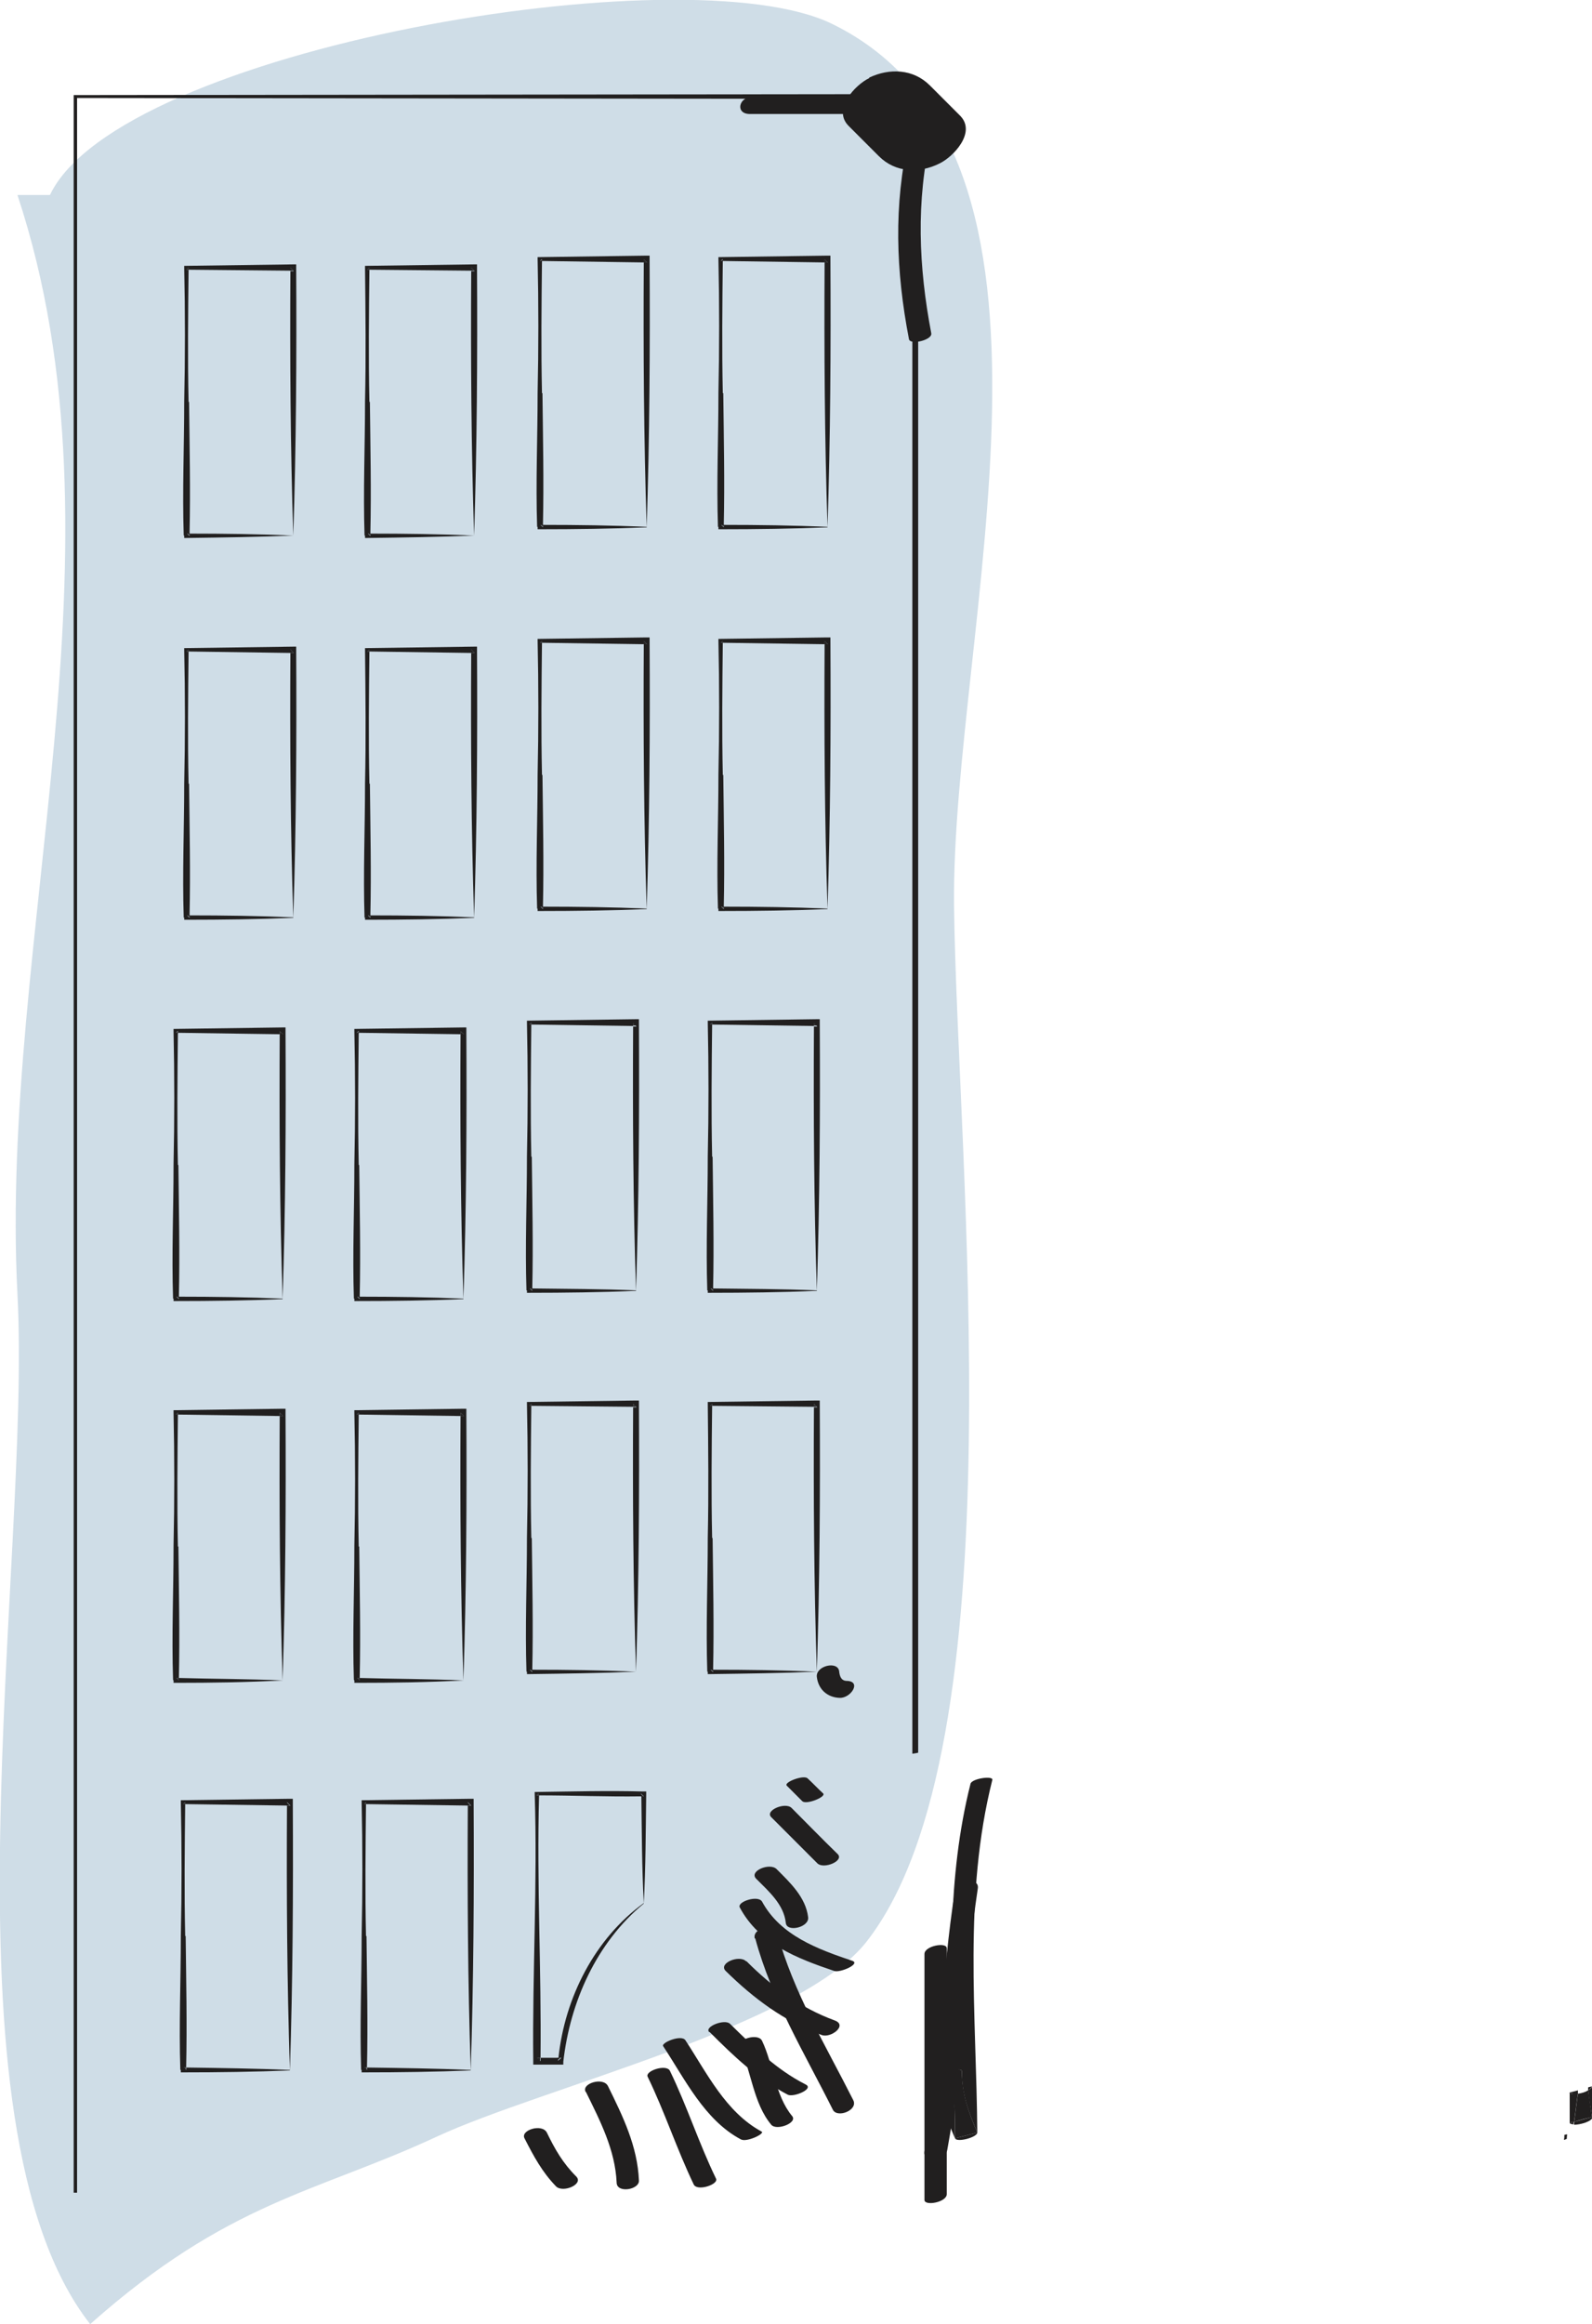 <?xml version="1.0" encoding="UTF-8"?> <svg xmlns="http://www.w3.org/2000/svg" id="_Слой_2" data-name="Слой 2" viewBox="0 0 32.84 47.91"> <defs> <style> .cls-1 { fill: #211f1f; } .cls-2 { fill: #c3d4e1; opacity: .8; } </style> </defs> <g id="l1"> <path class="cls-2" d="m.36,4.02C2.76,11.27-.02,19.33.36,26.68c.29,5.51-1.74,17.09,1.5,21.23,2.86-2.54,4.67-2.71,7.16-3.87,2.16-1,7.51-2.28,8.86-4.02,3.15-4.04,1.86-16.14,1.8-21.35-.06-5.67,2.99-15.49-2.52-18.18C14.14-.98,2.46,1.01,1.03,4.02H.36Z"></path> <path class="cls-1" d="m18.83,36.15s.08-.01.11-.02v-4.48s0-29.66,0-29.66v-.05h-.06l-17.32.02h-.04v43.24s.05,0,.07,0V2.02s17.23.02,17.23.02v29.61s0,4.5,0,4.5Z"></path> <g> <g> <path class="cls-1" d="m3.89,5.52l-.04.04h.04v-.04Z"></path> <path class="cls-1" d="m6.06,5.59l-.07-.07v.06h.07Z"></path> <path class="cls-1" d="m3.91,10.99s-.04,0-.05,0l.05.05s0-.03,0-.05Z"></path> <path class="cls-1" d="m3.8,11.04v.05h.05c.73-.01,1.47-.02,2.2-.05h0c.06-1.85.07-3.69.06-5.53v-.06h-.07l-2.2.03h-.04s0,.04,0,.04c.02.92.02,1.84,0,2.76,0,.92-.04,1.84-.01,2.76Zm.09-2.76c-.02-.91-.01-1.81,0-2.72h-.04s.04-.04.04-.04v.04l2.1.02v-.06l.07.07h-.07c-.01,1.81,0,3.63.06,5.45-.71-.03-1.43-.04-2.14-.04,0,.02,0,.03,0,.05l-.05-.05s.04,0,.05,0c.02-.9,0-1.81-.01-2.71Z"></path> <path class="cls-1" d="m9.79,5.59l-.07-.07v.06h.07Z"></path> <path class="cls-1" d="m7.62,5.52l-.04.04h.04s0-.03,0-.04Z"></path> <path class="cls-1" d="m7.64,10.99s-.03,0-.05,0l.05.05s0-.03,0-.05Z"></path> <path class="cls-1" d="m7.53,11.04v.05h.05c.73-.01,1.47-.02,2.2-.05h0c.06-1.85.07-3.69.06-5.53v-.06h-.07l-2.2.03h-.04s0,.04,0,.04c.01.92.02,1.84,0,2.76,0,.92-.04,1.84-.01,2.76Zm.09-2.76c-.02-.91-.01-1.81,0-2.72h-.04s.04-.04.04-.04c0,.01,0,.03,0,.04l2.1.02v-.06l.07.07h-.07c-.01,1.81,0,3.63.06,5.45-.71-.03-1.43-.04-2.14-.04,0,.02,0,.03,0,.05l-.05-.05s.04,0,.05,0c.02-.9,0-1.81-.01-2.71Z"></path> <path class="cls-1" d="m11.18,5.35l-.04.04h.04s0-.03,0-.04Z"></path> <path class="cls-1" d="m11.09,10.86v.05s.05,0,.05,0c.73,0,1.47-.01,2.2-.04h0c.06-1.85.07-3.69.06-5.53v-.07h-.07l-2.2.03h-.04v.04c.02.92.02,1.84,0,2.76,0,.92-.04,1.84-.01,2.76Zm.09-2.76c-.02-.91-.01-1.81,0-2.72h-.04l.04-.04s0,.03,0,.04l2.1.03v-.06l.07.06h-.07c-.01,1.81,0,3.63.06,5.45-.71-.03-1.43-.04-2.14-.04,0,.02,0,.04,0,.05l-.05-.05h.05c.02-.9,0-1.8-.01-2.71Z"></path> <path class="cls-1" d="m13.35,5.41l-.07-.06v.06h.07Z"></path> <path class="cls-1" d="m11.2,10.81h-.05l.05.05s0-.04,0-.05Z"></path> <path class="cls-1" d="m14.82,10.86v.05s.05,0,.05,0c.73,0,1.47-.01,2.2-.04h0c.06-1.85.07-3.69.06-5.53v-.07h-.07l-2.2.03h-.04v.04c.02.92.02,1.84,0,2.76,0,.92-.04,1.84-.01,2.76Zm.09-2.76c-.02-.91-.01-1.81,0-2.72h-.04l.04-.04v.04l2.1.03v-.06l.07.06h-.07c-.01,1.81,0,3.63.06,5.45-.71-.03-1.43-.04-2.14-.04,0,.02,0,.04,0,.05l-.05-.05h.05c.02-.9,0-1.8-.01-2.71Z"></path> <path class="cls-1" d="m14.91,5.35l-.04.04h.04v-.04Z"></path> <path class="cls-1" d="m17.08,5.41l-.07-.06v.06h.07Z"></path> <path class="cls-1" d="m14.93,10.81h-.05l.05.05s0-.04,0-.05Z"></path> <path class="cls-1" d="m6.06,13.46l-.07-.07v.07h.07Z"></path> <path class="cls-1" d="m3.89,13.39l-.04.04h.04v-.04Z"></path> <path class="cls-1" d="m3.8,18.91v.05h.05c.73,0,1.47-.01,2.2-.04h0c.06-1.85.07-3.69.06-5.53v-.06h-.07l-2.2.03h-.04s0,.04,0,.04c.02.92.02,1.84,0,2.76,0,.92-.04,1.84-.01,2.76Zm.09-2.76c-.02-.91-.01-1.81,0-2.72h-.04s.04-.04.04-.04v.04l2.1.03v-.07l.07.07h-.07c-.01,1.81,0,3.63.06,5.45-.71-.03-1.43-.04-2.14-.04,0,.02,0,.03,0,.05l-.05-.05s.04,0,.05,0c.02-.9,0-1.8-.01-2.71Z"></path> <path class="cls-1" d="m3.91,18.86s-.04,0-.05,0l.05.05s0-.04,0-.05Z"></path> <path class="cls-1" d="m7.62,13.39l-.04.04h.04s0-.03,0-.04Z"></path> <path class="cls-1" d="m9.79,13.46l-.07-.07v.07h.07Z"></path> <path class="cls-1" d="m7.53,18.91v.05h.05c.73,0,1.47-.01,2.2-.04h0c.06-1.85.07-3.69.06-5.53v-.06h-.07l-2.2.03h-.04s0,.04,0,.04c.01.92.02,1.84,0,2.76,0,.92-.04,1.84-.01,2.76Zm.09-2.76c-.02-.91-.01-1.81,0-2.72h-.04s.04-.04.04-.04c0,.01,0,.03,0,.04l2.1.03v-.07l.07.07h-.07c-.01,1.81,0,3.63.06,5.45-.71-.03-1.43-.04-2.14-.04,0,.02,0,.03,0,.05l-.05-.05s.04,0,.05,0c.02-.9,0-1.8-.01-2.71Z"></path> <path class="cls-1" d="m7.64,18.86s-.03,0-.05,0l.05.05s0-.04,0-.05Z"></path> <path class="cls-1" d="m13.35,13.28l-.07-.06v.06h.07Z"></path> <path class="cls-1" d="m11.18,13.21l-.04.04h.04s0-.03,0-.04Z"></path> <path class="cls-1" d="m11.09,18.73v.05s.05,0,.05,0c.73,0,1.47-.01,2.2-.04h0c.06-1.85.07-3.69.06-5.53v-.07h-.07l-2.2.03h-.04v.04c.02.92.02,1.84,0,2.76,0,.92-.04,1.84-.01,2.76Zm.09-2.76c-.02-.91-.01-1.81,0-2.72h-.04l.04-.04s0,.03,0,.04l2.1.03v-.06l.07.06h-.07c-.01,1.81,0,3.63.06,5.45-.71-.03-1.43-.04-2.14-.04,0,.02,0,.04,0,.05l-.05-.05h.05c.02-.9,0-1.81-.01-2.71Z"></path> <path class="cls-1" d="m11.2,18.68h-.05l.05.05s0-.04,0-.05Z"></path> <path class="cls-1" d="m17.08,13.28l-.07-.06v.06h.07Z"></path> <path class="cls-1" d="m14.91,13.21l-.04.04h.04v-.04Z"></path> <path class="cls-1" d="m14.93,18.68h-.05l.05.05s0-.04,0-.05Z"></path> <path class="cls-1" d="m14.82,18.73v.05s.05,0,.05,0c.73,0,1.47-.01,2.2-.04h0c.06-1.85.07-3.69.06-5.53v-.07h-.07l-2.2.03h-.04v.04c.02.92.02,1.84,0,2.76,0,.92-.04,1.84-.01,2.76Zm.09-2.76c-.02-.91-.01-1.81,0-2.72h-.04l.04-.04v.04l2.1.03v-.06l.07.06h-.07c-.01,1.81,0,3.63.06,5.45-.71-.03-1.43-.04-2.14-.04,0,.02,0,.04,0,.05l-.05-.05h.05c.02-.9,0-1.81-.01-2.71Z"></path> </g> <g> <path class="cls-1" d="m3.67,21.26l-.04.04h.04v-.04Z"></path> <path class="cls-1" d="m5.84,21.32l-.07-.06v.06h.07Z"></path> <path class="cls-1" d="m3.69,26.72h-.05l.05.05s0-.04,0-.05Z"></path> <path class="cls-1" d="m3.58,26.77v.05s.05,0,.05,0c.73,0,1.47-.01,2.2-.04h0c.06-1.85.07-3.69.06-5.53v-.07h-.07l-2.2.03h-.04v.04c.02.92.02,1.84,0,2.76,0,.92-.04,1.84-.01,2.76Zm.09-2.76c-.02-.91-.01-1.81,0-2.72h-.04l.04-.04v.04l2.1.03v-.06l.07.06h-.07c-.01,1.81,0,3.63.06,5.45-.71-.03-1.43-.04-2.14-.04,0,.02,0,.04,0,.05l-.05-.05h.05c.02-.9,0-1.81-.01-2.71Z"></path> <path class="cls-1" d="m7.4,21.26l-.04.04h.04s0-.03,0-.04Z"></path> <path class="cls-1" d="m9.57,21.32l-.07-.06v.06h.07Z"></path> <path class="cls-1" d="m7.31,26.77v.05s.05,0,.05,0c.73,0,1.47-.01,2.2-.04h0c.06-1.85.07-3.69.06-5.53v-.07h-.07l-2.2.03h-.04v.04c.02.92.02,1.84,0,2.76,0,.92-.04,1.84-.01,2.76Zm.09-2.76c-.02-.91-.01-1.81,0-2.72h-.04l.04-.04s0,.03,0,.04l2.1.03v-.06l.07.06h-.07c-.01,1.81,0,3.63.06,5.45-.71-.03-1.43-.04-2.14-.04,0,.02,0,.04,0,.05l-.05-.05h.05c.02-.9,0-1.81-.01-2.71Z"></path> <path class="cls-1" d="m7.42,26.72h-.05l.05.05s0-.04,0-.05Z"></path> <path class="cls-1" d="m10.98,26.55s-.03,0-.05,0l.05.05s0-.03,0-.05Z"></path> <path class="cls-1" d="m13.13,21.15l-.07-.07v.06h.07Z"></path> <path class="cls-1" d="m10.96,21.08l-.04.04h.04s0-.03,0-.04Z"></path> <path class="cls-1" d="m10.87,26.6v.05h.05c.73,0,1.47-.01,2.2-.04h0c.06-1.85.07-3.69.06-5.53v-.07h-.07s-2.2.03-2.2.03h-.04v.04c.02.92.02,1.84,0,2.76,0,.92-.04,1.84-.01,2.76Zm.09-2.76c-.02-.91-.01-1.81,0-2.72h-.04l.04-.04s0,.03,0,.04l2.1.03v-.06l.07.07h-.07c-.01,1.81,0,3.63.06,5.44-.71-.03-1.43-.03-2.14-.04,0,.02,0,.03,0,.05l-.05-.05s.04,0,.05,0c.02-.9,0-1.8-.01-2.71Z"></path> <path class="cls-1" d="m16.86,21.15l-.07-.07v.06h.07Z"></path> <path class="cls-1" d="m14.69,21.08l-.04.04h.04v-.04Z"></path> <path class="cls-1" d="m14.6,26.6v.05h.05c.73,0,1.47-.01,2.2-.04h0c.06-1.85.07-3.69.06-5.53v-.07s-.07,0-.07,0l-2.2.03h-.04v.04c.02.92.02,1.84,0,2.76,0,.92-.04,1.84-.01,2.76Zm.09-2.76c-.02-.91-.01-1.81,0-2.72h-.04l.04-.04v.04l2.1.03v-.06l.07.07h-.07c-.01,1.81,0,3.63.06,5.44-.71-.03-1.43-.03-2.14-.04,0,.02,0,.03,0,.05l-.05-.05s.04,0,.05,0c.02-.9,0-1.8-.01-2.71Z"></path> <path class="cls-1" d="m14.71,26.55s-.04,0-.05,0l.05.05s0-.03,0-.05Z"></path> <path class="cls-1" d="m5.84,29.19l-.07-.07v.07h.07Z"></path> <path class="cls-1" d="m3.67,29.12l-.04.04h.04v-.04Z"></path> <path class="cls-1" d="m3.58,34.64v.05s.05,0,.05,0c.73,0,1.47-.01,2.2-.05h0c.06-1.85.07-3.69.06-5.53v-.07h-.07l-2.2.03h-.04v.04c.02.92.02,1.84,0,2.76,0,.92-.04,1.84-.01,2.76Zm.09-2.76c-.02-.91-.01-1.81,0-2.72h-.04l.04-.04v.04l2.1.03v-.07l.07.07h-.07c-.01,1.82,0,3.63.06,5.45-.71-.03-1.43-.03-2.14-.05,0,.02,0,.04,0,.05l-.05-.05h.05c.02-.9,0-1.8-.01-2.71Z"></path> <path class="cls-1" d="m3.69,34.59h-.05l.05.05s0-.03,0-.05Z"></path> <path class="cls-1" d="m9.57,29.19l-.07-.07v.07h.07Z"></path> <path class="cls-1" d="m7.4,29.12l-.04.04h.04s0-.03,0-.04Z"></path> <path class="cls-1" d="m7.42,34.59h-.05l.05.05s0-.03,0-.05Z"></path> <path class="cls-1" d="m7.31,34.64v.05s.05,0,.05,0c.73,0,1.47-.01,2.2-.05h0c.06-1.85.07-3.69.06-5.53v-.07h-.07l-2.2.03h-.04v.04c.02.92.02,1.84,0,2.76,0,.92-.04,1.84-.01,2.76Zm.09-2.76c-.02-.91-.01-1.81,0-2.72h-.04l.04-.04s0,.03,0,.04l2.1.03v-.07l.07.07h-.07c-.01,1.82,0,3.63.06,5.45-.71-.03-1.43-.03-2.14-.05,0,.02,0,.04,0,.05l-.05-.05h.05c.02-.9,0-1.8-.01-2.71Z"></path> <path class="cls-1" d="m13.13,29.01l-.07-.07v.06h.07Z"></path> <path class="cls-1" d="m10.96,28.94l-.04.04h.04s0-.03,0-.04Z"></path> <path class="cls-1" d="m10.98,34.41s-.03,0-.05,0l.05.05s0-.03,0-.05Z"></path> <path class="cls-1" d="m10.87,34.46v.05h.05c.73-.01,1.47-.02,2.2-.05h0c.06-1.85.07-3.69.06-5.53v-.06h-.07l-2.2.03h-.04s0,.04,0,.04c.02.92.02,1.84,0,2.76,0,.92-.04,1.84-.01,2.76Zm.09-2.76c-.02-.91-.01-1.81,0-2.72h-.04s.04-.04.04-.04c0,.01,0,.03,0,.04l2.1.02v-.06l.07.07h-.07c-.01,1.81,0,3.63.06,5.45-.71-.03-1.43-.04-2.14-.04,0,.02,0,.03,0,.05l-.05-.05s.04,0,.05,0c.02-.9,0-1.81-.01-2.71Z"></path> <path class="cls-1" d="m16.86,29.01l-.07-.07v.06h.07Z"></path> <path class="cls-1" d="m14.69,28.94l-.04.04h.04v-.04Z"></path> <path class="cls-1" d="m14.71,34.41s-.04,0-.05,0l.05.05s0-.03,0-.05Z"></path> <path class="cls-1" d="m14.6,34.46v.05h.05c.73-.01,1.47-.02,2.2-.05h0c.06-1.85.07-3.69.06-5.53v-.06h-.07l-2.2.03h-.04s0,.04,0,.04c.01.92.02,1.84,0,2.76,0,.92-.04,1.84-.01,2.76Zm.09-2.76c-.02-.91-.01-1.81,0-2.72h-.04s.04-.04.04-.04v.04l2.1.02v-.06l.07.07h-.07c-.01,1.81,0,3.63.06,5.45-.71-.03-1.43-.04-2.14-.04,0,.02,0,.03,0,.05l-.05-.05s.04,0,.05,0c.02-.9,0-1.81-.01-2.71Z"></path> </g> </g> <path class="cls-1" d="m17.93,1.61c-.29.14-.76.64-.43.98.21.21.42.42.63.63.34.34.83.36,1.25.15.29-.14.76-.64.43-.98-.21-.21-.42-.42-.63-.63-.34-.34-.83-.36-1.25-.16Z"></path> <path class="cls-1" d="m15.51,2c-.27,0-.35.35-.04.35h2.54c.27,0,.35-.35.04-.35h-2.54Z"></path> <path class="cls-1" d="m18.75,2.84c-.32,1.39-.27,2.75,0,4.15.02.13.49.02.46-.12-.26-1.37-.32-2.72,0-4.09.03-.14-.42-.06-.46.07Z"></path> <path class="cls-1" d="m20.16,43.96c-.15.04-.31.08-.46.12.04.09.46-.02.46-.12Z"></path> <path class="cls-1" d="m19.38,42.81c0,.47.13.83.32,1.27,0-.47-.02-.94-.03-1.41-.13.02-.29.07-.29.14Z"></path> <path class="cls-1" d="m19.67,42.67c.01.47.03.94.03,1.41.15-.04.31-.08.46-.12-.19-.44-.31-.79-.32-1.27,0-.03-.08-.03-.17-.02Z"></path> <path class="cls-1" d="m20.02,36.77c-.49,1.94-.41,3.92-.35,5.9.09-.01.17-.01.17.02,0,.47.13.83.32,1.27-.02-2.43-.29-4.89.31-7.27.02-.09-.42-.03-.45.08Z"></path> <path class="cls-1" d="m19.7,38.96c-.28,1.79-.31,3.61-.63,5.39-.04.24.43.19.47-.03.33-1.78.36-3.6.63-5.39.04-.24-.43-.19-.47.03Z"></path> <path class="cls-1" d="m19.07,40.28v5.07c0,.13.46.05.46-.12v-5.07c0-.13-.46-.05-.46.12Z"></path> <path class="cls-1" d="m32.32,44.09s0-.06.01-.09c-.02,0-.04,0-.06.01,0,.03,0,.07-.01.1.02,0,.04-.01.06-.02Z"></path> <path class="cls-1" d="m32.84,43.01s-.06.01-.08.02c0,.02,0,.04,0,.06.04-.03.07-.05.08-.08Z"></path> <path class="cls-1" d="m32.38,43.76s.06-.02.09-.02c.03-.2.05-.39.08-.59-.08.02-.15.02-.17-.02,0,.21,0,.42,0,.63Z"></path> <path class="cls-1" d="m32.84,43.64c-.12.03-.25.07-.37.1,0,.02,0,.04,0,.06.13,0,.38-.07.38-.16Z"></path> <path class="cls-1" d="m32.47,43.74s-.06.01-.09.02c0,.02.04.03.08.03,0-.02,0-.04,0-.06Z"></path> <polygon class="cls-1" points="32.38 43.13 32.38 43.13 32.38 43.13 32.38 43.13"></polygon> <path class="cls-1" d="m32.38,43.09s0,.03,0,.04h0s0-.03,0-.04Z"></path> <path class="cls-1" d="m32.84,43.64c0-.22,0-.45,0-.67,0,.01,0,.02,0,.04,0,.03-.03.05-.08.08.02.19.05.37.08.55Z"></path> <path class="cls-1" d="m32.55,43.16s0-.05,0-.07c-.06.02-.12.03-.18.05h0s.09.04.17.03Z"></path> <path class="cls-1" d="m32.47,43.74c.12-.04.25-.07.37-.1-.03-.19-.05-.37-.08-.55-.06.04-.14.06-.21.07-.03.2-.05.39-.08.59Z"></path> <g> <path class="cls-1" d="m3.82,37.15l-.04.04h.04s0-.03,0-.04Z"></path> <path class="cls-1" d="m5.98,37.22l-.07-.07v.07h.07Z"></path> <path class="cls-1" d="m3.83,42.62h-.05l.05.05s0-.04,0-.05Z"></path> <path class="cls-1" d="m3.73,42.67v.05s.05,0,.05,0c.73,0,1.47-.01,2.2-.04h0c.06-1.85.07-3.69.06-5.53v-.07h-.07l-2.2.03h-.04v.04c.02.92.02,1.84,0,2.76,0,.92-.04,1.84-.01,2.76Zm.09-2.76c-.02-.91-.01-1.81,0-2.72h-.04l.04-.04s0,.03,0,.04l2.1.03v-.07l.07.07h-.07c-.01,1.81,0,3.63.06,5.45-.71-.03-1.43-.04-2.14-.05,0,.02,0,.04,0,.05l-.05-.05h.05c.02-.9,0-1.8-.01-2.71Z"></path> <path class="cls-1" d="m7.55,37.15l-.04.04h.04v-.04Z"></path> <path class="cls-1" d="m9.71,37.22l-.07-.07v.07h.07Z"></path> <path class="cls-1" d="m7.56,42.62h-.05l.05.05s0-.04,0-.05Z"></path> <path class="cls-1" d="m7.46,42.67v.05s.05,0,.05,0c.73,0,1.47-.01,2.2-.04h0c.06-1.85.07-3.69.06-5.53v-.07h-.07l-2.2.03h-.04v.04c.02.92.02,1.84,0,2.76,0,.92-.04,1.84-.01,2.76Zm.09-2.76c-.02-.91-.01-1.81,0-2.72h-.04l.04-.04v.04l2.1.03v-.07l.07.07h-.07c-.01,1.81,0,3.63.06,5.45-.71-.03-1.43-.04-2.14-.05,0,.02,0,.04,0,.05l-.05-.05h.05c.02-.9,0-1.8-.01-2.71Z"></path> <path class="cls-1" d="m13.27,37.03l-.06-.06s0,.04,0,.06h.05Z"></path> <path class="cls-1" d="m11.11,36.97l-.04.04h.04s0-.03,0-.04Z"></path> <path class="cls-1" d="m11.56,42.42h-.06s-.01.04-.01.06l.07-.06Z"></path> <path class="cls-1" d="m11,42.56h.56s.06,0,.06,0v-.06c.14-1.23.68-2.45,1.66-3.26h0c.04-.76.04-1.51.05-2.26v-.05s-.06,0-.06,0c-.73-.02-1.47,0-2.2.01h-.04v.04c.06,1.84-.05,3.68-.03,5.52v.07Zm.11-5.55h-.04l.04-.04s0,.03,0,.04c.7,0,1.41.03,2.11.02,0-.02,0-.04,0-.06l.06.06h-.05c.01.73.01,1.47.05,2.2-1.01.73-1.63,1.95-1.76,3.19h.06l-.07.06s0-.04.01-.06h-.37s0,.05,0,.07l-.07-.07h.07c.02-1.8-.08-3.61-.03-5.41Z"></path> <path class="cls-1" d="m11.14,42.42h-.07l.07.07s0-.04,0-.07Z"></path> </g> <path class="cls-1" d="m15.58,39.96c.34,1.26,1.02,2.37,1.6,3.53.09.18.53.01.42-.2-.57-1.13-1.23-2.21-1.57-3.45-.06-.21-.52-.09-.46.12Z"></path> <path class="cls-1" d="m15.26,42.18c.24.52.28,1.18.65,1.62.11.13.55-.04.43-.18-.35-.42-.39-1.07-.62-1.55-.08-.17-.53-.03-.46.12Z"></path> <path class="cls-1" d="m13.36,42.81c.35.72.6,1.49.95,2.22.07.15.52,0,.46-.12-.35-.72-.6-1.5-.95-2.22-.07-.15-.52,0-.46.12Z"></path> <path class="cls-1" d="m12.09,43.13c.29.59.6,1.19.63,1.86,0,.23.47.15.46-.04-.03-.71-.33-1.32-.64-1.95-.1-.19-.55-.05-.46.12Z"></path> <path class="cls-1" d="m10.82,44.08c.19.37.36.69.65.99.14.14.57-.04.42-.2-.28-.28-.44-.56-.61-.91-.1-.19-.55-.05-.46.12Z"></path> <path class="cls-1" d="m13.68,42.18c.45.68.85,1.52,1.6,1.92.12.07.51-.12.43-.16-.74-.4-1.13-1.21-1.57-1.88-.08-.13-.51.05-.46.12Z"></path> <path class="cls-1" d="m14.64,41.89c.5.5.98.96,1.61,1.29.12.06.55-.12.37-.21-.61-.31-1.07-.77-1.56-1.25-.11-.11-.54.06-.43.17Z"></path> <path class="cls-1" d="m15.39,40.43c-.14-.14-.58.04-.42.2.58.57,1.21,1.04,1.98,1.32.19.07.54-.2.27-.3-.71-.26-1.29-.69-1.82-1.22Z"></path> <path class="cls-1" d="m15.72,39.2c-.08-.14-.52,0-.46.12.4.75,1.18,1.05,1.95,1.31.13.04.55-.15.37-.21-.71-.24-1.48-.52-1.86-1.22Z"></path> <path class="cls-1" d="m15.6,38.73c.26.26.57.53.61.91.02.2.49.09.46-.12-.05-.41-.37-.71-.65-.99-.14-.14-.58.04-.42.2Z"></path> <path class="cls-1" d="m15.91,37.46c.32.32.63.63.95.95.13.13.56-.05.42-.19-.32-.31-.63-.63-.95-.95-.13-.13-.56.05-.42.19Z"></path> <path class="cls-1" d="m16.23,36.81c.11.11.21.21.32.32.08.08.5-.09.43-.16-.11-.1-.21-.21-.32-.31-.08-.08-.5.08-.43.15Z"></path> <path class="cls-1" d="m17.31,34.45c-.03-.22-.49-.11-.46.12.03.25.21.42.47.43.23.01.46-.34.15-.35-.12,0-.15-.1-.16-.2Z"></path> </g> </svg> 